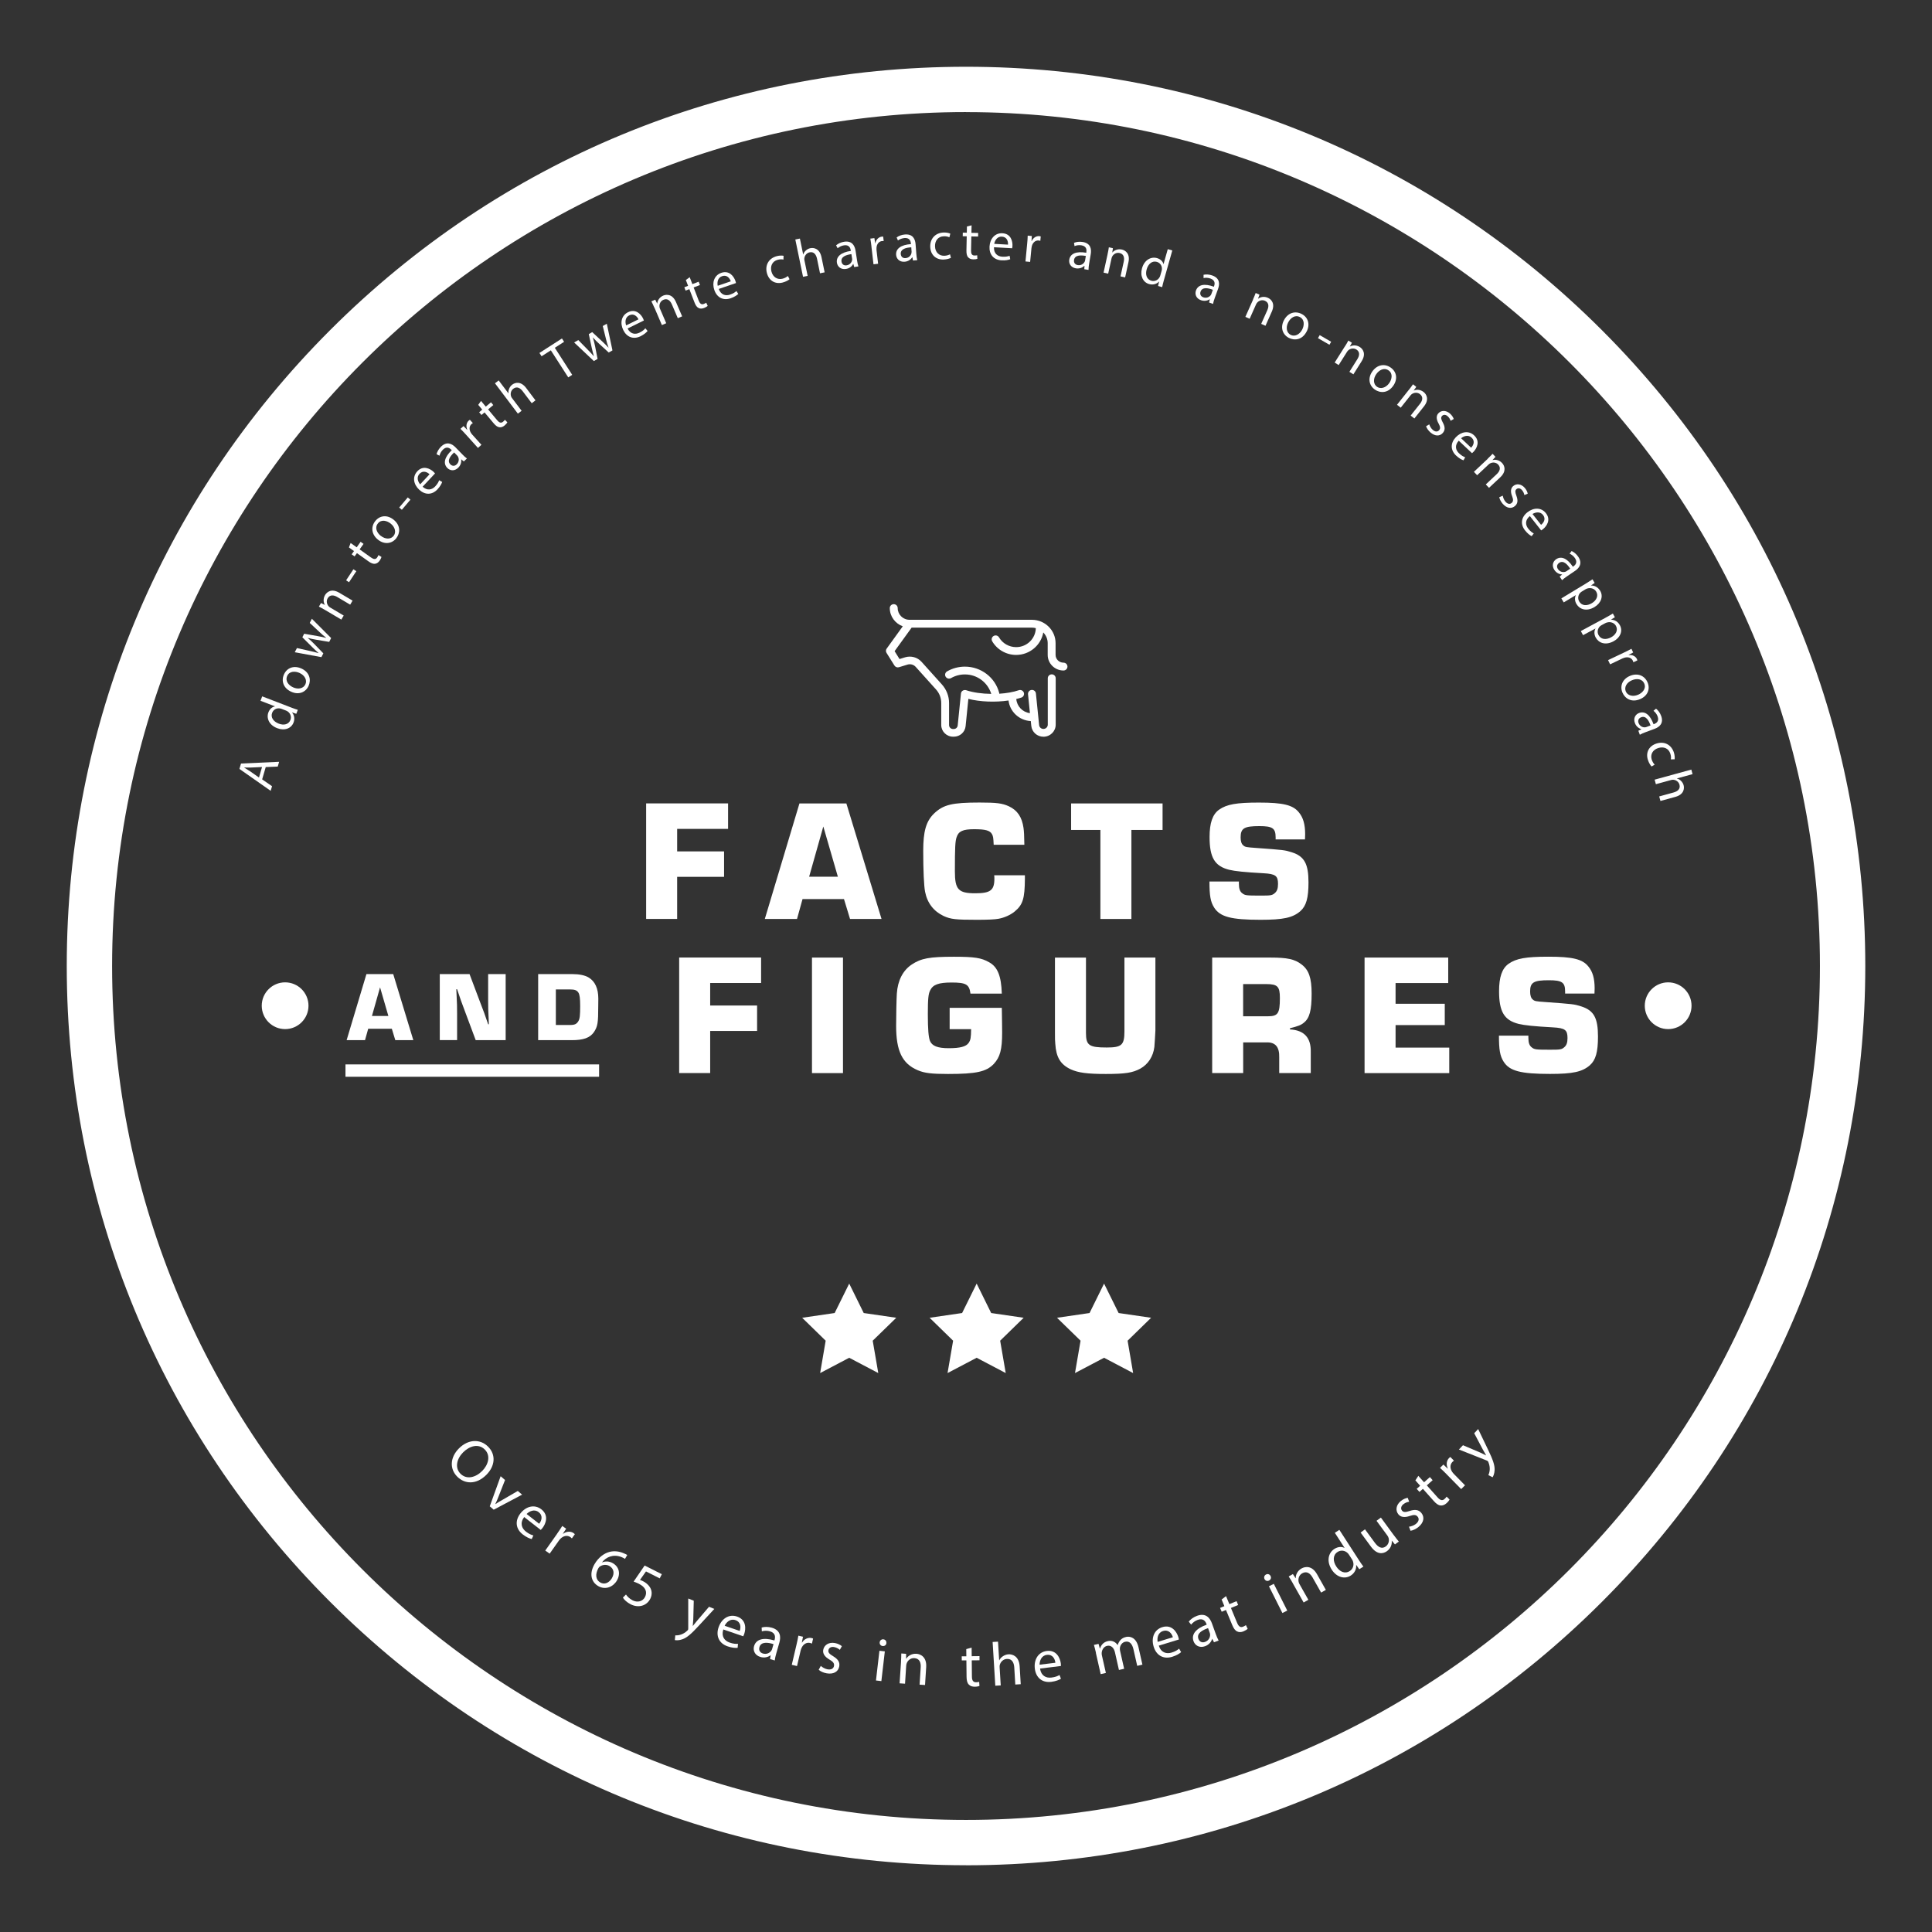 <?xml version="1.0" encoding="UTF-8"?>
<svg xmlns="http://www.w3.org/2000/svg" xmlns:xlink="http://www.w3.org/1999/xlink" id="Laag_1" data-name="Laag 1" viewBox="0 0 468.57 468.57">
  <rect x="0" y="0" width="468.57" height="468.57" fill="#333333" stroke="none"/>
  <defs>
    <style>
      .cls-1 {
        fill: #fff;
      }

      .cls-2, .cls-3, .cls-4 {
        fill: none;
      }

      .cls-3 {
        clip-path: url(#clippath);
      }

      .cls-4 {
        clip-path: url(#clippath-1);
      }
    </style>
    <clipPath id="clippath">
      <rect class="cls-2" width="468.57" height="468.57"></rect>
    </clipPath>
    <clipPath id="clippath-1">
      <rect class="cls-2" width="468.57" height="468.57"></rect>
    </clipPath>
  </defs>
  <g class="cls-3">
    <path class="cls-1" d="m234.29,452.38c-58.26,0-113.03-22.69-154.22-63.88-41.19-41.19-63.88-95.96-63.88-154.22s22.69-113.03,63.88-154.22S176.03,16.19,234.29,16.19s113.03,22.69,154.22,63.88,63.88,95.96,63.88,154.22-22.69,113.03-63.88,154.22c-41.19,41.19-95.96,63.88-154.22,63.88Zm0-425.2C120.09,27.19,27.19,120.09,27.19,234.29s92.9,207.1,207.1,207.1,207.1-92.9,207.1-207.1S348.48,27.19,234.29,27.19Z"></path>
  </g>
  <g>
    <path class="cls-1" d="m164.23,206.49h11.38v6.17h-11.38v10.21h-7.52v-28.02h19.87v6.18h-12.35v5.46Z"></path>
    <path class="cls-1" d="m194.64,218.05l-1.34,4.83h-7.81l8.4-28.02h11.38l8.53,28.02h-7.64l-1.47-4.83h-10.04Zm5.04-17.6l-3.44,12.18h6.97l-3.53-12.18Z"></path>
    <path class="cls-1" d="m248.57,212.29v.84c-.04,4.83-.5,6.3-2.48,7.94-1.01.84-2.52,1.51-3.91,1.76-.84.17-2.69.25-5.25.25-5.12,0-6.34-.13-8.07-.92-2.39-1.13-3.95-3.11-4.49-5.84-.29-1.39-.46-5.29-.46-9.96s.67-7.14,2.6-9.03c2.27-2.18,4.41-2.69,11.05-2.69,4.16,0,5.5.17,7.14.92,2.06.97,3.15,2.6,3.53,5.21.13.97.17,1.72.21,4.12h-7.44c-.08-1.76-.13-2.06-.42-2.6-.5-.88-1.6-1.18-4.33-1.18s-3.78.5-4.24,1.93c-.34.97-.42,2.44-.42,8.28,0,4.41.84,5.33,4.92,5.33,3.7,0,4.66-.71,4.66-3.57,0-.08,0-.46-.04-.8h7.44Z"></path>
    <path class="cls-1" d="m274.4,222.88h-7.52v-21.59h-7.1v-6.43h22.18v6.43h-7.56v21.59Z"></path>
    <path class="cls-1" d="m309.38,203.59v-.5c0-2.23-.76-2.73-3.95-2.73-3.65,0-4.54.5-4.54,2.73,0,.92.21,1.6.63,1.93.46.42.71.46,3.11.63,6.8.5,6.89.5,8.65,1.05,3.07.97,4.07,2.81,4.07,7.31,0,3.78-.55,5.71-1.97,6.97-1.85,1.6-4.12,2.1-9.66,2.1-7.14,0-9.83-.71-11.26-2.98-.88-1.39-1.13-2.9-1.13-6.3h7.14v.55c0,1.18.25,1.89.84,2.31.63.5.97.55,4.41.55,2.44,0,2.81-.04,3.44-.59.55-.46.8-1.09.8-2.23,0-1.97-.59-2.44-3.53-2.6-4.58-.25-6.89-.5-8.32-.84-3.49-.88-4.75-2.94-4.75-7.94,0-3.4.71-5.5,2.31-6.64,1.85-1.3,4.2-1.72,9.66-1.72,5.88,0,8.28.59,9.7,2.39,1.05,1.26,1.51,2.94,1.51,5.29l-.04,1.26h-7.14Z"></path>
  </g>
  <g>
    <path class="cls-1" d="m89.3,249.5l-.77,2.76h-4.46l4.8-16.01h6.5l4.87,16.01h-4.37l-.84-2.76h-5.74Zm2.88-10.06l-1.97,6.96h3.98l-2.02-6.96Z"></path>
    <path class="cls-1" d="m122.64,252.26h-7.27l-2.52-6.75c-.34-.94-.7-1.87-1.03-2.78l-.96-2.81h-.19l.07,1.49c.1,2.18.12,2.54.12,4.44v6.41h-4.2v-16.01h7.22l2.54,6.75c.34.91.67,1.8,1.03,2.71.31.91.62,1.82.94,2.71h.17l-.05-1.44c-.1-2.11-.12-2.42-.12-4.32v-6.41h4.25v16.01Z"></path>
    <path class="cls-1" d="m130.51,236.25h8.38c1.58,0,3,.29,3.87.82,1.56.94,2.35,2.66,2.35,5.16l-.02,1.9c0,3.94-.14,4.82-1.03,6.17-.98,1.42-2.57,1.97-5.4,1.97h-8.14v-16.01Zm7.78,12.34c1.1,0,1.58-.24,1.99-.94.34-.55.43-1.44.43-3.62,0-1.9-.12-2.81-.43-3.29-.34-.55-.89-.77-1.99-.77h-3.48v8.62h3.48Z"></path>
  </g>
  <g>
    <path class="cls-1" d="m172.24,243.87h11.38v6.17h-11.38v10.21h-7.52v-28.02h19.87v6.18h-12.35v5.46Z"></path>
    <path class="cls-1" d="m204.45,260.26h-7.52v-28.02h7.52v28.02Z"></path>
    <path class="cls-1" d="m242.97,244.42c.04,2.39.08,4.54.08,6.01,0,4.12-.5,5.96-2.02,7.6-1.81,1.89-4.2,2.44-11.09,2.44-4.03,0-5.75-.21-7.39-.92-3.74-1.6-5.21-4.66-5.21-10.75,0-2.31.08-6.43.17-7.81.21-3.19,1.47-5.63,3.61-7.06,2.27-1.51,4.29-1.89,10.25-1.89,4.92,0,6.64.25,8.53,1.34,2.06,1.13,2.94,3.36,3.07,7.6h-7.6c-.29-2.23-1.05-2.69-4.58-2.69-3.11,0-4.5.5-5.17,1.85-.46.88-.59,2.02-.59,5.8s.17,5.54.5,6.47c.5,1.26,1.85,1.81,4.58,1.81s4.2-.38,4.83-1.3c.46-.71.55-1.18.59-3.32h-5.21v-5.17h12.64Z"></path>
    <path class="cls-1" d="m280.22,232.24v17.69c0,.42-.21,3.61-.25,3.99-.29,2.31-1.51,4.2-3.4,5.25-1.85,1.01-3.66,1.3-8.4,1.3-4.45,0-6.64-.29-8.49-1.13-2.48-1.18-3.53-2.9-3.74-6.17-.08-.84-.08-1.13-.08-2.65v-18.27h7.52v18.27c0,3.02.76,3.53,5.04,3.53,3.61,0,4.29-.59,4.29-3.91v-17.9h7.52Z"></path>
    <path class="cls-1" d="m293.99,232.24h14.16c4.03,0,5.84.38,7.48,1.64,1.81,1.34,2.48,3.32,2.48,7.1,0,4.07-.5,5.96-1.89,7.06-.71.59-1.39.84-3.36,1.34v.29c3.44.17,5.12,2.02,5.04,5.46v5.12h-7.65v-3.74c.08-2.6-.92-3.78-3.15-3.7h-5.59v7.44h-7.52v-28.02Zm13.48,14.24c2.48,0,2.94-.67,2.94-4.45,0-2.77-.55-3.36-3.32-3.36h-5.59v7.81h5.96Z"></path>
    <path class="cls-1" d="m338.47,243.45h11.93v5.17h-11.93v5.46h13.02v6.18h-20.54v-28.02h20.29v6.18h-12.77v5.04Z"></path>
    <path class="cls-1" d="m379.59,240.97v-.5c0-2.23-.76-2.73-3.95-2.73-3.65,0-4.54.5-4.54,2.73,0,.92.21,1.6.63,1.93.46.42.71.46,3.11.63,6.8.5,6.89.5,8.65,1.05,3.07.97,4.07,2.81,4.07,7.31,0,3.78-.55,5.71-1.97,6.97-1.85,1.6-4.12,2.1-9.66,2.1-7.14,0-9.83-.71-11.26-2.98-.88-1.39-1.13-2.9-1.13-6.3h7.14v.55c0,1.18.25,1.89.84,2.31.63.5.97.55,4.41.55,2.44,0,2.81-.04,3.44-.59.55-.46.8-1.09.8-2.23,0-1.97-.59-2.44-3.53-2.6-4.58-.25-6.89-.5-8.32-.84-3.49-.88-4.75-2.94-4.75-7.94,0-3.4.71-5.5,2.31-6.64,1.85-1.3,4.2-1.72,9.66-1.72,5.88,0,8.28.59,9.7,2.39,1.05,1.26,1.51,2.94,1.51,5.29l-.04,1.26h-7.14Z"></path>
  </g>
  <rect class="cls-1" x="83.79" y="258.15" width="61.51" height="3"></rect>
  <g class="cls-4">
    <path class="cls-1" d="m215.03,157.33l3.92-5.43c-1.83-.67-3.15-2.39-3.15-4.42,0-.52.43-.95.96-.95s.96.42.96.95c0,1.57,1.29,2.84,2.87,2.84h29.68c3.17,0,5.74,2.55,5.74,5.67v2.84c0,1.04.86,1.89,1.92,1.89.53,0,.96.42.96.95s-.43.95-.96.95c-2.11,0-3.83-1.7-3.83-3.78v-2.84c0-1.01-.41-1.93-1.07-2.61-.56,3.09-3.3,5.45-6.59,5.45-2.38,0-4.61-1.27-5.8-3.31-.26-.45-.11-1.03.35-1.29.46-.26,1.04-.11,1.31.35.85,1.46,2.44,2.36,4.15,2.36,2.59,0,4.7-2.05,4.77-4.6-.3-.08-.62-.13-.94-.13h-29.18l-4.13,5.71,1.19,1.91,1.35-.42c1.43-.44,3.01-.01,4,1.1l4.93,5.48c1.12,1.25,1.74,2.85,1.74,4.52v5.34c0,.52.43.95.96.95h.18c.49,0,.9-.37.95-.85l.79-7.76c.03-.29.19-.55.44-.7.25-.15.55-.19.83-.1,1.68.57,3.87.86,6.08.89-.85-2.79-3.43-4.72-6.4-4.72-1.18,0-2.34.31-3.35.89-.46.26-1.04.11-1.31-.34-.27-.45-.11-1.03.35-1.29,1.3-.75,2.8-1.15,4.31-1.15,3.93,0,7.35,2.62,8.33,6.38.02.06,0,.12.01.19,1.74-.11,3.4-.39,4.74-.85.5-.17,1.04.09,1.22.58.17.49-.09,1.03-.59,1.2-.39.13-.81.25-1.24.35.15,1.78,1.53,3.21,3.31,3.43l-.46-4.59c-.05-.52.33-.98.86-1.04.53-.05,1,.33,1.05.85l.78,7.67c.05.53.5.94,1.05.94.58,0,1.05-.47,1.05-1.04v-11.25c0-.52.43-.95.96-.95s.96.42.96.95v11.25c0,1.62-1.33,2.93-2.97,2.93-1.53,0-2.8-1.14-2.95-2.64l-.12-1.16c-2.8-.14-5.08-2.27-5.4-4.99-3.17.47-6.86.34-9.74-.39l-.67,6.62c-.15,1.46-1.38,2.55-2.86,2.55h-.18c-1.58,0-2.87-1.27-2.87-2.84v-5.34c0-1.21-.45-2.37-1.26-3.27l-4.93-5.48c-.5-.56-1.29-.77-2-.55l-2.06.63c-.42.13-.87-.04-1.1-.41l-1.92-3.07c-.2-.32-.19-.74.04-1.05"></path>
    <path class="cls-1" d="m69.15,249.59c3.13,0,5.67-2.54,5.67-5.67s-2.54-5.67-5.67-5.67-5.67,2.54-5.67,5.67,2.54,5.67,5.67,5.67"></path>
    <path class="cls-1" d="m404.58,249.59c3.13,0,5.67-2.54,5.67-5.67s-2.54-5.67-5.67-5.67-5.67,2.54-5.67,5.67,2.54,5.67,5.67,5.67"></path>
  </g>
  <path class="cls-1" d="m117.98,357.67c-2.45,2.47-5.25,2.29-7.08.47-1.89-1.88-1.76-4.67.39-6.84,2.26-2.28,5.16-2.36,7.07-.46,1.96,1.94,1.73,4.7-.38,6.83Zm-5.68-5.41c-1.52,1.53-2.06,3.73-.6,5.18,1.47,1.46,3.64.93,5.26-.7,1.42-1.43,2.15-3.66.61-5.19-1.53-1.52-3.7-.87-5.27.71Z"></path>
  <path class="cls-1" d="m122.49,358.94l-1.58,4.02c-.25.66-.49,1.24-.77,1.79l.03.03c.52-.35,1.07-.67,1.68-1.01l3.73-2.17,1.05.9-6.89,3.65-.96-.82,2.64-7.3,1.07.92Z"></path>
  <path class="cls-1" d="m127.13,367.93c-1.07,1.43-.63,2.71.41,3.52.75.58,1.3.8,1.82.94l-.4.88c-.5-.12-1.27-.42-2.18-1.13-1.76-1.37-1.91-3.35-.57-5.08,1.35-1.73,3.42-2.29,5.09-1,1.87,1.46,1.08,3.49.26,4.54-.17.21-.32.36-.41.46l-4.02-3.13Zm3.63,1.63c.53-.65,1.05-1.9-.12-2.82-1.05-.82-2.27-.21-2.92.45l3.04,2.37Z"></path>
  <path class="cls-1" d="m135.11,371.98c.49-.7.9-1.31,1.26-1.89l.94.67-.78,1.19.05.03c.83-.61,1.83-.65,2.56-.14.12.09.2.16.28.25l-.72,1.02c-.09-.1-.19-.19-.34-.3-.76-.54-1.71-.34-2.42.37-.13.13-.27.28-.4.47l-2.23,3.16-1.07-.75,2.88-4.08Z"></path>
  <path class="cls-1" d="m151.57,378.07c-.22-.15-.53-.31-.88-.45-1.96-.75-3.67.01-4.67,1.28l.04.02c.71-.3,1.67-.33,2.6.22,1.49.87,1.91,2.56.95,4.2-.9,1.54-2.78,2.35-4.53,1.33-1.8-1.05-2.16-3.14-.88-5.33.97-1.66,2.33-2.62,3.64-2.96,1.1-.28,2.28-.16,3.42.33.37.14.66.3.87.42l-.54.93Zm-3.16,4.67c.7-1.2.44-2.33-.61-2.94-.69-.4-1.57-.34-2.24.08-.15.08-.3.22-.42.43-.78,1.4-.75,2.79.45,3.49.98.57,2.12.14,2.83-1.06Z"></path>
  <path class="cls-1" d="m159.99,382.8l-3.32-1.68-1.46,2.07c.22.07.42.14.74.3.67.34,1.26.82,1.64,1.41.49.73.67,1.77.12,2.86-.86,1.7-2.85,2.29-4.74,1.34-.95-.48-1.62-1.15-1.9-1.63l.75-.75c.25.4.83,1.02,1.62,1.42,1.11.56,2.43.32,3.01-.85.55-1.13.21-2.31-1.53-3.19-.5-.25-.91-.39-1.25-.51l2.67-3.9,4.17,2.1-.5.99Z"></path>
  <path class="cls-1" d="m168.26,388.21l-.12,4.57c-.03.51-.07,1.1-.12,1.55h.03c.29-.34.63-.8.99-1.22l2.92-3.42,1.29.52-3.76,4.07c-1.8,1.96-2.87,2.91-4,3.3-.81.29-1.49.26-1.82.19l.11-1.15c.35.02.83,0,1.31-.17.44-.13,1.05-.44,1.58-.95.11-.1.19-.18.21-.25.03-.07.04-.18.04-.35v-7.21s1.33.53,1.33.53Z"></path>
  <path class="cls-1" d="m175.43,395.19c-.55,1.7.29,2.76,1.54,3.19.89.31,1.49.33,2.02.3l-.09.97c-.51.05-1.34.02-2.43-.36-2.11-.72-2.9-2.55-2.19-4.62.71-2.07,2.49-3.29,4.49-2.6,2.24.77,2.16,2.95,1.73,4.21-.09.26-.18.44-.24.57l-4.82-1.65Zm3.97.36c.29-.79.37-2.14-1.04-2.62-1.26-.43-2.21.54-2.61,1.37l3.65,1.25Z"></path>
  <path class="cls-1" d="m186.76,402.37l.15-.91h-.04c-.55.42-1.44.7-2.43.41-1.41-.41-1.85-1.61-1.56-2.62.49-1.69,2.25-2.18,4.94-1.39l.04-.14c.17-.58.31-1.66-1.12-2.07-.65-.19-1.38-.18-1.97,0l-.05-.92c.68-.21,1.59-.21,2.47.04,2.13.61,2.23,2.22,1.83,3.62l-.75,2.61c-.17.61-.32,1.21-.37,1.71l-1.15-.33Zm.84-3.62c-1.38-.43-3.02-.63-3.41.72-.24.82.2,1.37.85,1.56.91.26,1.65-.15,2.02-.68.08-.12.15-.25.19-.38l.35-1.21Z"></path>
  <path class="cls-1" d="m193.17,398.92c.19-.83.35-1.55.46-2.22l1.12.26-.28,1.4h.06c.54-.86,1.46-1.28,2.32-1.08.15.03.25.07.35.13l-.28,1.21c-.12-.06-.25-.1-.43-.15-.91-.21-1.71.32-2.11,1.25-.07.17-.15.37-.2.58l-.88,3.77-1.27-.3,1.14-4.86Z"></path>
  <path class="cls-1" d="m199.07,404.03c.34.32.97.71,1.62.83.94.17,1.47-.22,1.58-.81.11-.62-.2-1.03-1.09-1.55-1.2-.69-1.68-1.51-1.52-2.36.21-1.15,1.31-1.93,2.84-1.65.72.13,1.32.45,1.68.76l-.5.89c-.25-.23-.72-.56-1.39-.68-.77-.14-1.28.23-1.37.76-.11.59.27.93,1.14,1.46,1.15.7,1.68,1.43,1.48,2.49-.23,1.25-1.36,1.96-3.06,1.66-.78-.14-1.47-.46-1.92-.85l.5-.93Z"></path>
  <path class="cls-1" d="m212.45,407.57l.84-7.21,1.31.15-.84,7.21-1.31-.15Zm2.53-9.07c-.04.45-.41.77-.93.71-.46-.05-.75-.45-.7-.9.05-.46.44-.78.91-.72.49.06.76.45.71.91Z"></path>
  <path class="cls-1" d="m218.52,402.98c.05-.75.07-1.36.07-1.96l1.17.08v1.2s.03,0,.03,0c.4-.67,1.29-1.28,2.48-1.21,1,.07,2.52.77,2.36,3.25l-.28,4.33-1.32-.09.27-4.18c.08-1.17-.29-2.17-1.54-2.25-.87-.06-1.58.51-1.85,1.23-.07.16-.12.38-.13.61l-.28,4.36-1.32-.09.35-5.28Z"></path>
  <path class="cls-1" d="m235.65,399.6l.02,2.08,1.89-.02v1.01s-1.88.02-1.88.02l.04,3.91c0,.9.27,1.41,1,1.4.34,0,.6-.05.76-.1l.07.99c-.25.11-.66.19-1.17.19-.62,0-1.11-.18-1.43-.54-.38-.39-.52-1.03-.53-1.88l-.04-3.96h-1.12s-.01-.99-.01-.99h1.12s-.02-1.75-.02-1.75l1.29-.36Z"></path>
  <path class="cls-1" d="m240.73,398.23l1.32-.08.28,4.52h.03c.19-.39.5-.74.89-.99.38-.25.83-.43,1.33-.46.97-.06,2.57.44,2.72,2.94l.26,4.31-1.32.08-.25-4.16c-.07-1.17-.57-2.13-1.81-2.05-.85.05-1.49.69-1.69,1.42-.06.18-.07.38-.05.63l.27,4.37-1.32.08-.65-10.63Z"></path>
  <path class="cls-1" d="m252.24,404.67c.25,1.77,1.47,2.36,2.78,2.19.94-.12,1.48-.35,1.95-.62l.34.91c-.44.27-1.2.6-2.34.75-2.22.27-3.72-1.02-3.99-3.19-.27-2.17.8-4.04,2.9-4.3,2.35-.29,3.23,1.7,3.4,3.02.03.27.03.48.03.62l-5.06.63Zm3.72-1.41c-.09-.84-.61-2.09-2.08-1.9-1.32.16-1.75,1.46-1.75,2.38l3.83-.47Z"></path>
  <path class="cls-1" d="m265.8,400.84c-.17-.73-.32-1.33-.49-1.9l1.12-.25.32,1.13h.04c.24-.77.76-1.55,1.93-1.81.96-.22,1.83.2,2.33.96h.03c.13-.45.34-.82.58-1.11.35-.42.78-.7,1.45-.85.94-.21,2.47.09,3.02,2.55l.94,4.17-1.26.29-.91-4.01c-.31-1.36-.99-2.07-2.03-1.83-.73.17-1.18.84-1.26,1.51-.02.19-.01.43.04.67l.99,4.37-1.26.29-.96-4.24c-.25-1.13-.94-1.83-1.92-1.61-.81.18-1.24.96-1.3,1.65-.03.21,0,.43.04.65l.97,4.27-1.26.29-1.17-5.16Z"></path>
  <path class="cls-1" d="m281.04,399.12c.55,1.7,1.85,2.07,3.12,1.68.9-.28,1.4-.6,1.81-.95l.49.84c-.38.34-1.07.8-2.18,1.14-2.14.65-3.84-.36-4.48-2.46-.64-2.1.09-4.12,2.11-4.74,2.27-.69,3.48,1.12,3.87,2.4.08.26.11.47.14.6l-4.88,1.49Zm3.42-2.03c-.23-.81-.96-1.95-2.38-1.52-1.28.39-1.48,1.74-1.31,2.64l3.69-1.13Z"></path>
  <path class="cls-1" d="m294.43,398.3l-.41-.83-.04.02c-.19.67-.75,1.42-1.72,1.77-1.38.5-2.44-.22-2.79-1.21-.59-1.65.55-3.08,3.19-4.02l-.05-.14c-.2-.57-.72-1.53-2.12-1.02-.64.23-1.23.66-1.6,1.15l-.58-.72c.43-.57,1.16-1.11,2.03-1.42,2.09-.75,3.11.49,3.6,1.86l.92,2.55c.21.59.45,1.16.7,1.6l-1.13.41Zm-1.44-3.42c-1.37.46-2.82,1.25-2.34,2.58.29.8.96.99,1.6.76.89-.32,1.25-1.09,1.24-1.74,0-.14-.03-.29-.07-.42l-.43-1.19Z"></path>
  <path class="cls-1" d="m297.36,387.12l.8,1.93,1.75-.72.38.93-1.75.72,1.5,3.62c.35.83.78,1.21,1.46.92.32-.13.54-.27.67-.38l.43.89c-.19.2-.54.42-1.01.62-.57.24-1.1.25-1.53.03-.5-.22-.87-.76-1.2-1.55l-1.52-3.66-1.04.43-.39-.93,1.04-.43-.67-1.61,1.06-.81Z"></path>
  <path class="cls-1" d="m308.15,382.24c.22.4.08.87-.39,1.1-.42.21-.87.04-1.07-.37-.21-.42-.06-.89.37-1.11.44-.22.88-.04,1.09.37Zm2.87,8.97l-3.26-6.49,1.18-.59,3.26,6.49-1.18.59Z"></path>
  <path class="cls-1" d="m313.57,384.02c-.37-.65-.68-1.18-1.02-1.68l1.02-.58.66,1.01h.03c-.03-.79.37-1.79,1.42-2.38.88-.49,2.53-.74,3.75,1.43l2.13,3.78-1.15.65-2.06-3.64c-.58-1.02-1.43-1.65-2.52-1.04-.76.43-1.04,1.29-.88,2.05.03.17.11.38.22.58l2.15,3.8-1.15.65-2.6-4.61Z"></path>
  <path class="cls-1" d="m324.84,371.04l4.76,7.37c.35.54.76,1.15,1.07,1.54l-1,.64-.73-1.03-.03.02c.1.9-.31,1.9-1.3,2.54-1.47.95-3.41.44-4.61-1.41-1.32-2.02-.87-4.08.62-5.04.93-.6,1.85-.57,2.44-.26l.03-.02-2.35-3.64,1.11-.72Zm2.34,6.04c-.09-.14-.22-.32-.35-.43-.62-.6-1.6-.79-2.43-.25-1.15.74-1.18,2.19-.3,3.54.8,1.23,2.06,1.86,3.26,1.09.74-.48,1.11-1.41.77-2.37-.06-.18-.14-.34-.26-.51l-.68-1.06Z"></path>
  <path class="cls-1" d="m338.04,372.32c.45.6.85,1.13,1.22,1.56l-.94.69-.76-.91-.02.02c.07.68-.1,1.74-1.14,2.51-.92.67-2.39.97-3.9-1.08l-2.51-3.42,1.06-.78,2.38,3.24c.82,1.11,1.71,1.61,2.67.9.71-.52.85-1.38.69-2-.05-.2-.16-.42-.3-.62l-2.64-3.59,1.06-.78,3.12,4.26Z"></path>
  <path class="cls-1" d="m341.74,370.27c.46-.05,1.17-.27,1.68-.69.75-.61.79-1.26.41-1.73-.4-.49-.9-.52-1.89-.19-1.31.46-2.24.29-2.79-.39-.74-.91-.61-2.25.6-3.23.57-.46,1.21-.71,1.67-.77l.35.95c-.33.04-.89.18-1.42.61-.61.49-.66,1.12-.32,1.54.38.46.88.4,1.85.09,1.28-.42,2.18-.34,2.86.5.8.99.6,2.31-.74,3.4-.62.5-1.31.81-1.9.9l-.38-.99Z"></path>
  <path class="cls-1" d="m343.99,357.94l1.39,1.56,1.41-1.26.67.75-1.41,1.26,2.61,2.92c.6.67,1.13.88,1.68.39.26-.23.42-.43.51-.58l.71.7c-.12.25-.37.58-.75.91-.46.41-.96.59-1.43.53-.54-.04-1.07-.43-1.64-1.07l-2.64-2.96-.84.75-.67-.75.84-.75-1.16-1.3.73-1.12Z"></path>
  <path class="cls-1" d="m350.88,357.58c-.6-.61-1.12-1.12-1.63-1.57l.82-.81,1.03.98.04-.04c-.45-.93-.31-1.92.32-2.54.11-.11.19-.17.3-.23l.87.89c-.12.07-.22.16-.35.28-.66.65-.64,1.62-.07,2.45.11.15.23.32.39.48l2.71,2.76-.93.92-3.5-3.56Z"></path>
  <path class="cls-1" d="m354.79,350.5l4.21,1.79c.46.21,1,.47,1.4.68l.02-.02c-.22-.4-.52-.89-.78-1.38l-2.1-3.97.96-1.01,2.4,5c1.16,2.4,1.64,3.74,1.59,4.93-.03.86-.31,1.48-.49,1.76l-1.03-.52c.15-.31.3-.77.33-1.28.04-.46-.02-1.13-.3-1.82-.06-.14-.1-.24-.16-.29-.05-.05-.15-.1-.31-.17l-6.7-2.65.99-1.04Z"></path>
  <polygon class="cls-1" points="205.96 311.31 209.48 318.45 217.37 319.6 211.66 325.16 213.01 333.01 205.96 329.3 198.91 333.01 200.25 325.16 194.55 319.6 202.43 318.45 205.96 311.31"></polygon>
  <polygon class="cls-1" points="236.87 311.31 240.39 318.45 248.27 319.6 242.57 325.16 243.92 333.01 236.87 329.3 229.81 333.01 231.16 325.16 225.46 319.6 233.34 318.45 236.87 311.31"></polygon>
  <polygon class="cls-1" points="267.77 311.31 271.3 318.45 279.18 319.6 273.48 325.16 274.82 333.01 267.77 329.3 260.72 333.01 262.07 325.16 256.36 319.6 264.25 318.45 267.77 311.31"></polygon>
  <path class="cls-1" d="m63.59,189.03l2.39,1.65-.33,1.12-7.58-5.31.38-1.31,9.25-.42-.34,1.16-2.91.12-.87,2.98Zm-.04-3l-2.66.12c-.6.03-1.14,0-1.66-.01v.03c.46.27.93.56,1.39.87l2.19,1.53.74-2.53Z"></path>
  <path class="cls-1" d="m63.59,168.89l7.1,2.73c.52.2,1.12.42,1.54.54l-.37.96-1.04-.34v.02c.52.58.74,1.49.37,2.45-.55,1.42-2.17,2.05-3.95,1.36-1.96-.74-2.69-2.42-2.14-3.85.35-.9,1-1.34,1.58-1.43v-.02s-3.5-1.35-3.5-1.35l.41-1.07Zm4.72,3.04c-.13-.05-.32-.11-.47-.12-.74-.11-1.52.26-1.83,1.06-.43,1.1.29,2.13,1.59,2.63,1.19.46,2.4.25,2.84-.9.28-.71.05-1.55-.67-2.05-.13-.09-.27-.16-.44-.23l-1.02-.39Z"></path>
  <path class="cls-1" d="m73.09,162.13c2.12.96,2.37,2.85,1.74,4.24-.71,1.55-2.39,2.23-4.2,1.4-1.92-.87-2.47-2.64-1.75-4.22.75-1.64,2.45-2.21,4.2-1.42Zm-2.01,4.57c1.25.57,2.53.28,2.99-.74.45-.99-.14-2.17-1.43-2.75-.97-.44-2.42-.52-2.98.71-.56,1.23.33,2.28,1.42,2.78Z"></path>
  <path class="cls-1" d="m72,157.17l3.22.72c.71.16,1.36.31,1.99.5l.02-.04c-.5-.42-1.01-.91-1.51-1.41l-2.39-2.38.44-.86,3.24.57c.78.14,1.45.28,2.08.44l.02-.03c-.52-.38-1.03-.84-1.59-1.36l-2.4-2.24.52-1.01,4.67,4.68-.47.93-3.11-.52c-.72-.12-1.36-.25-2.09-.45v.02c.59.48,1.08.95,1.58,1.46l2.2,2.27-.47.92-6.46-1.19.54-1.04Z"></path>
  <path class="cls-1" d="m78.83,147.94c-.56-.33-1.03-.59-1.49-.82l.52-.87.93.47v-.02c-.34-.57-.47-1.5.05-2.39.45-.75,1.58-1.65,3.44-.55l3.23,1.91-.58.98-3.12-1.85c-.87-.52-1.79-.62-2.34.3-.38.65-.22,1.42.22,1.92.1.12.25.24.42.34l3.25,1.93-.58.98-3.95-2.34Z"></path>
  <path class="cls-1" d="m85.71,138.07l.71.46-1.77,2.68-.71-.46,1.77-2.68Z"></path>
  <path class="cls-1" d="m85.04,131.69l1.47,1.05.95-1.34.71.51-.95,1.33,2.76,1.97c.64.45,1.12.53,1.49,0,.17-.24.27-.45.32-.59l.73.46c-.05.23-.21.56-.46.92-.31.43-.7.69-1.11.73-.46.07-.99-.16-1.59-.59l-2.79-1.99-.57.79-.71-.5.57-.79-1.23-.88.41-1.08Z"></path>
  <path class="cls-1" d="m95.42,126.01c1.83,1.44,1.63,3.33.69,4.53-1.05,1.34-2.85,1.6-4.41.37-1.65-1.3-1.77-3.15-.7-4.52,1.12-1.42,2.91-1.57,4.42-.38Zm-3.04,3.96c1.08.85,2.39.87,3.08,0,.68-.86.38-2.14-.74-3.01-.84-.66-2.23-1.08-3.07-.01-.84,1.06-.22,2.29.72,3.03Z"></path>
  <path class="cls-1" d="m98.9,120.64l.64.55-2.08,2.45-.64-.55,2.08-2.45Z"></path>
  <path class="cls-1" d="m102.49,118.04c1.15,1.04,2.29.75,3.07-.08.56-.6.79-1.06.95-1.49l.73.42c-.14.42-.46,1.06-1.14,1.79-1.32,1.41-3.04,1.39-4.43.09-1.39-1.3-1.71-3.13-.46-4.47,1.4-1.5,3.1-.66,3.94.13.17.16.29.3.36.39l-3.02,3.23Zm1.69-3.01c-.52-.51-1.56-1.05-2.44-.11-.79.84-.36,1.94.16,2.55l2.28-2.44Z"></path>
  <path class="cls-1" d="m112.5,111.92l-.62-.51-.03.03c.09.6-.09,1.39-.73,2.01-.92.89-2,.7-2.64.04-1.06-1.09-.67-2.63,1.09-4.31l-.09-.09c-.36-.37-1.12-.95-2.04-.05-.42.41-.73.96-.85,1.48l-.71-.36c.14-.6.53-1.29,1.09-1.84,1.38-1.34,2.63-.72,3.51.18l1.64,1.69c.38.39.77.76,1.12,1.01l-.75.72Zm-2.36-2.19c-.91.85-1.78,2-.93,2.87.52.53,1.12.44,1.54.03.59-.57.6-1.31.36-1.81-.05-.11-.13-.22-.21-.31l-.76-.78Z"></path>
  <path class="cls-1" d="m113.03,105.43c-.5-.55-.93-1.02-1.35-1.42l.74-.67.86.89.04-.04c-.35-.82-.2-1.68.37-2.19.1-.09.17-.14.27-.19l.72.8c-.1.06-.2.13-.32.23-.6.54-.61,1.38-.16,2.12.09.13.19.29.32.43l2.24,2.49-.84.76-2.9-3.22Z"></path>
  <path class="cls-1" d="m116.66,97.23l1.16,1.39,1.26-1.05.56.67-1.26,1.05,2.18,2.61c.5.6.95.8,1.44.39.23-.19.37-.36.46-.48l.59.62c-.11.21-.34.49-.68.77-.41.34-.85.49-1.26.42-.47-.05-.92-.41-1.39-.97l-2.2-2.63-.75.63-.56-.67.75-.63-.97-1.16.67-.95Z"></path>
  <path class="cls-1" d="m120.04,92.96l.91-.69,2.36,3.13.02-.02c-.05-.37,0-.77.17-1.14.15-.36.4-.71.74-.96.67-.51,2.07-.91,3.38.83l2.25,2.99-.91.69-2.18-2.89c-.61-.81-1.43-1.27-2.29-.62-.59.45-.75,1.21-.54,1.84.04.16.13.31.27.48l2.29,3.03-.91.69-5.56-7.37Z"></path>
  <path class="cls-1" d="m133.59,84.97l-2.24,1.44-.52-.81,5.46-3.51.52.81-2.25,1.45,4.22,6.56-.96.62-4.22-6.56Z"></path>
  <path class="cls-1" d="m140.27,82.49l2.31,2.36c.51.52.98,1,1.4,1.5l.04-.02c-.19-.62-.35-1.31-.51-2l-.71-3.3.83-.48,2.41,2.24c.58.54,1.07,1.02,1.51,1.5l.03-.02c-.23-.61-.41-1.26-.6-2.01l-.79-3.19.98-.56,1.37,6.47-.9.52-2.33-2.13c-.54-.5-1.01-.95-1.51-1.52h-.02c.24.75.39,1.41.54,2.1l.61,3.1-.9.52-4.78-4.51,1.01-.58Z"></path>
  <path class="cls-1" d="m152.2,79.67c.71,1.38,1.87,1.51,2.9,1.01.74-.36,1.12-.71,1.42-1.06l.54.65c-.28.34-.81.83-1.71,1.28-1.74.85-3.34.22-4.18-1.48-.84-1.7-.5-3.54,1.15-4.35,1.84-.91,3.13.47,3.64,1.51.1.21.16.38.2.5l-3.96,1.95Zm2.65-2.22c-.31-.66-1.09-1.54-2.24-.97-1.04.51-1.02,1.69-.75,2.44l3-1.48Z"></path>
  <path class="cls-1" d="m158.7,74.62c-.26-.6-.48-1.08-.72-1.54l.93-.4.47.93h.03c.05-.68.49-1.51,1.44-1.92.8-.34,2.25-.4,3.1,1.58l1.49,3.45-1.05.45-1.43-3.33c-.4-.93-1.08-1.56-2.07-1.13-.69.3-1.02,1.02-.95,1.68,0,.15.06.34.14.52l1.5,3.48-1.05.45-1.81-4.22Z"></path>
  <path class="cls-1" d="m167.27,67.22l.65,1.69,1.53-.59.31.81-1.53.59,1.22,3.17c.28.73.65,1.06,1.24.83.28-.11.47-.22.59-.31l.36.78c-.17.17-.48.35-.89.51-.5.19-.96.19-1.32,0-.43-.2-.74-.68-1-1.37l-1.24-3.2-.91.35-.31-.81.91-.35-.54-1.41.93-.68Z"></path>
  <path class="cls-1" d="m174.32,70.08c.53,1.46,1.67,1.74,2.75,1.37.78-.27,1.2-.56,1.54-.87l.45.71c-.32.3-.91.72-1.85,1.05-1.83.63-3.34-.2-3.96-2-.62-1.79-.04-3.57,1.69-4.17,1.94-.67,3.04.87,3.42,1.96.08.22.11.4.14.52l-4.18,1.43Zm2.91-1.86c-.22-.69-.89-1.66-2.1-1.24-1.1.38-1.23,1.55-1.06,2.33l3.16-1.08Z"></path>
  <path class="cls-1" d="m191.49,67.71c-.25.23-.84.59-1.66.81-1.84.48-3.36-.46-3.84-2.32-.49-1.88.44-3.57,2.43-4.08.65-.17,1.28-.16,1.62-.08l-.03.92c-.3-.08-.75-.11-1.36.04-1.4.36-1.88,1.59-1.55,2.86.37,1.41,1.5,2.04,2.71,1.73.63-.16,1-.44,1.28-.65l.4.78Z"></path>
  <path class="cls-1" d="m192.88,58.09l1.12-.23.79,3.84h.03c.11-.36.33-.7.64-.96.29-.26.66-.47,1.08-.55.83-.17,2.26.07,2.7,2.19l.76,3.67-1.12.23-.73-3.54c-.21-.99-.75-1.76-1.8-1.54-.73.15-1.19.78-1.27,1.43-.03.17-.01.33.03.55l.77,3.72-1.12.23-1.87-9.04Z"></path>
  <path class="cls-1" d="m207.17,64.78l-.21-.77h-.04c-.27.55-.87,1.09-1.76,1.22-1.26.19-2.04-.59-2.18-1.49-.23-1.5.98-2.53,3.38-2.89l-.02-.13c-.08-.51-.37-1.42-1.64-1.22-.58.09-1.15.36-1.55.71l-.37-.71c.46-.41,1.17-.75,1.96-.87,1.9-.29,2.56.93,2.76,2.18l.36,2.33c.08.54.19,1.06.33,1.47l-1.03.16Zm-.66-3.15c-1.24.17-2.6.6-2.42,1.81.11.73.65,1,1.23.91.81-.12,1.25-.72,1.34-1.27.02-.12.03-.25,0-.37l-.17-1.08Z"></path>
  <path class="cls-1" d="m211.36,59.81c-.09-.74-.17-1.37-.28-1.94l.99-.12.18,1.22h.05c.19-.88.81-1.49,1.57-1.58.13-.02.22-.01.33,0l.12,1.07c-.12-.01-.24-.01-.39,0-.8.09-1.3.77-1.35,1.64,0,.16-.01.34,0,.54l.39,3.33-1.12.13-.5-4.3Z"></path>
  <path class="cls-1" d="m221.43,63.17l-.15-.78h-.04c-.31.52-.95,1.02-1.84,1.09-1.27.1-1.99-.75-2.06-1.65-.12-1.52,1.16-2.45,3.59-2.63v-.13c-.05-.52-.27-1.44-1.55-1.34-.58.05-1.18.28-1.6.59l-.32-.73c.49-.38,1.23-.66,2.02-.72,1.92-.15,2.49,1.12,2.58,2.38l.18,2.35c.04.54.11,1.07.22,1.5l-1.04.08Zm-.42-3.19c-1.25.07-2.64.4-2.55,1.62.06.74.58,1.05,1.16,1,.82-.06,1.29-.62,1.43-1.17.03-.12.04-.25.04-.37l-.08-1.09Z"></path>
  <path class="cls-1" d="m230.63,62.53c-.29.16-.95.39-1.8.42-1.9.05-3.17-1.2-3.22-3.12-.05-1.94,1.23-3.38,3.28-3.44.68-.02,1.28.13,1.59.28l-.23.89c-.28-.15-.71-.28-1.33-.26-1.44.04-2.19,1.13-2.15,2.44.04,1.46,1,2.33,2.25,2.29.65-.02,1.07-.2,1.39-.35l.22.85Z"></path>
  <path class="cls-1" d="m235.64,54.66l-.04,1.81,1.64.03-.02.87-1.64-.03-.07,3.39c-.02.78.19,1.23.83,1.24.3,0,.52-.03.66-.06l.04.86c-.22.09-.58.14-1.02.13-.53-.01-.96-.19-1.22-.51-.32-.34-.42-.91-.41-1.65l.07-3.43-.97-.02.02-.87.97.02.03-1.51,1.12-.28Z"></path>
  <path class="cls-1" d="m241.07,59.96c-.06,1.55.89,2.24,2.03,2.3.82.05,1.32-.07,1.76-.22l.15.83c-.41.16-1.11.33-2.11.27-1.93-.11-3.02-1.45-2.91-3.35.11-1.89,1.31-3.32,3.14-3.22,2.05.12,2.49,1.95,2.42,3.11-.01.23-.05.41-.07.53l-4.41-.25Zm3.4-.62c.05-.73-.19-1.87-1.48-1.95-1.16-.07-1.72.97-1.86,1.75l3.34.19Z"></path>
  <path class="cls-1" d="m249.12,59.11c.07-.74.12-1.37.13-1.96l1,.09-.08,1.23h.05c.36-.81,1.1-1.27,1.87-1.2.13.01.22.03.32.07l-.1,1.07c-.11-.04-.23-.06-.38-.08-.8-.08-1.43.48-1.67,1.32-.04.15-.08.33-.1.53l-.32,3.34-1.13-.11.41-4.31Z"></path>
  <path class="cls-1" d="m262.98,65.28l.04-.8h-.04c-.43.42-1.17.74-2.05.6-1.26-.21-1.75-1.21-1.6-2.1.25-1.5,1.72-2.09,4.12-1.68l.02-.13c.09-.51.1-1.46-1.17-1.67-.58-.1-1.21-.02-1.69.19l-.13-.79c.57-.25,1.35-.34,2.13-.21,1.9.32,2.14,1.69,1.93,2.94l-.39,2.32c-.09.54-.15,1.07-.15,1.51l-1.03-.17Zm.37-3.2c-1.23-.23-2.66-.25-2.86.95-.12.73.31,1.16.88,1.26.81.14,1.41-.29,1.68-.79.06-.11.1-.23.12-.35l.18-1.08Z"></path>
  <path class="cls-1" d="m268.62,61.65c.14-.63.24-1.16.31-1.67l.99.22-.16,1.03h.03c.43-.51,1.27-.93,2.29-.71.85.19,2.06.98,1.6,3.09l-.8,3.67-1.12-.25.78-3.54c.22-.99.03-1.9-1.02-2.13-.74-.16-1.42.23-1.75.81-.08.13-.15.31-.19.5l-.81,3.7-1.12-.25.98-4.48Z"></path>
  <path class="cls-1" d="m284.32,60.74l-2.07,7.32c-.15.54-.31,1.15-.39,1.58l-.99-.28.25-1.07h-.03c-.53.57-1.41.88-2.4.6-1.46-.41-2.24-1.97-1.72-3.81.56-2.02,2.16-2.9,3.64-2.48.93.26,1.43.88,1.56,1.44h.03s1.02-3.61,1.02-3.61l1.1.31Zm-2.6,4.98c.04-.14.08-.33.08-.48.04-.75-.4-1.49-1.23-1.73-1.14-.32-2.1.49-2.47,1.83-.35,1.23-.03,2.41,1.15,2.75.74.21,1.55-.09,1.99-.86.08-.14.13-.29.18-.46l.3-1.05Z"></path>
  <path class="cls-1" d="m293.24,73.37l.18-.78h-.04c-.5.33-1.28.52-2.13.21-1.2-.43-1.5-1.5-1.19-2.35.52-1.43,2.07-1.75,4.35-.91l.04-.12c.18-.49.36-1.42-.85-1.86-.55-.2-1.19-.24-1.7-.12v-.8c.62-.14,1.4-.09,2.15.18,1.81.66,1.8,2.05,1.37,3.23l-.8,2.21c-.19.51-.34,1.02-.42,1.45l-.98-.35Zm.93-3.08c-1.16-.45-2.57-.73-2.99.42-.25.7.09,1.19.64,1.39.77.28,1.44-.03,1.79-.47.08-.1.14-.21.18-.32l.37-1.03Z"></path>
  <path class="cls-1" d="m303.89,72.64c.26-.59.47-1.09.65-1.58l.93.41-.36.98h.02c.53-.41,1.43-.65,2.38-.22.8.35,1.82,1.38.94,3.35l-1.53,3.43-1.04-.46,1.48-3.31c.41-.93.41-1.85-.57-2.29-.69-.31-1.44-.06-1.88.44-.11.11-.21.28-.29.46l-1.54,3.46-1.04-.46,1.87-4.19Z"></path>
  <path class="cls-1" d="m316.89,80.42c-1.07,2.07-2.97,2.22-4.32,1.52-1.51-.79-2.1-2.5-1.18-4.26.97-1.87,2.76-2.33,4.31-1.53,1.6.83,2.08,2.56,1.2,4.27Zm-4.46-2.24c-.63,1.22-.41,2.51.58,3.03.97.5,2.17-.03,2.82-1.29.49-.95.64-2.39-.56-3.02-1.2-.62-2.29.22-2.84,1.28Z"></path>
  <path class="cls-1" d="m322.85,82.89l-.42.73-2.78-1.61.42-.73,2.78,1.61Z"></path>
  <path class="cls-1" d="m326.16,84.06c.35-.55.62-1.01.86-1.47l.86.54-.5.91h.02c.58-.33,1.51-.43,2.39.12.74.46,1.6,1.63.45,3.45l-2,3.18-.97-.61,1.93-3.07c.54-.86.67-1.77-.24-2.35-.64-.4-1.42-.26-1.92.17-.12.09-.25.24-.35.41l-2.02,3.2-.97-.61,2.45-3.88Z"></path>
  <path class="cls-1" d="m337.92,93.54c-1.33,1.91-3.24,1.81-4.48.94-1.4-.98-1.76-2.75-.62-4.38,1.21-1.72,3.04-1.95,4.47-.95,1.48,1.04,1.73,2.81.63,4.39Zm-4.13-2.81c-.79,1.13-.74,2.44.18,3.08.89.62,2.16.25,2.97-.91.61-.87.95-2.29-.16-3.06-1.11-.77-2.3-.09-2.99.89Z"></path>
  <path class="cls-1" d="m341.68,94.57c.4-.51.72-.93,1.02-1.37l.79.63-.6.86.02.02c.62-.27,1.55-.28,2.37.37.68.54,1.42,1.79.08,3.48l-2.33,2.94-.9-.71,2.25-2.84c.63-.79.86-1.69.01-2.36-.59-.47-1.38-.41-1.93-.04-.13.08-.27.21-.39.37l-2.35,2.96-.9-.71,2.85-3.6Z"></path>
  <path class="cls-1" d="m346.64,102.91c.11.39.41.96.84,1.34.63.55,1.19.49,1.54.1.36-.41.31-.85-.12-1.64-.59-1.05-.58-1.87-.08-2.44.67-.76,1.83-.85,2.85.04.48.42.78.92.91,1.31l-.76.44c-.08-.28-.29-.74-.73-1.12-.51-.45-1.05-.4-1.36-.05-.34.39-.21.82.2,1.59.55,1.03.61,1.81,0,2.52-.73.83-1.89.85-3.01-.13-.52-.46-.89-1-1.05-1.49l.79-.47Z"></path>
  <path class="cls-1" d="m353.79,106.88c-1.04,1.14-.76,2.29.08,3.07.6.56,1.05.8,1.49.96l-.42.73c-.42-.14-1.06-.46-1.79-1.15-1.41-1.33-1.38-3.05-.08-4.43s3.14-1.71,4.47-.45c1.5,1.41.65,3.1-.14,3.94-.16.17-.3.29-.39.36l-3.22-3.03Zm3,1.7c.51-.52,1.06-1.56.12-2.44-.84-.79-1.94-.36-2.55.15l2.43,2.29Z"></path>
  <path class="cls-1" d="m360.79,111.27c.47-.45.85-.82,1.21-1.21l.7.74-.71.76.02.02c.65-.18,1.57-.05,2.29.71.6.63,1.14,1.98-.43,3.46l-2.74,2.57-.78-.83,2.64-2.48c.74-.7,1.1-1.55.36-2.34-.52-.55-1.31-.61-1.9-.31-.14.06-.3.17-.44.31l-2.76,2.59-.78-.83,3.34-3.14Z"></path>
  <path class="cls-1" d="m364.47,120.23c.06.4.27,1,.65,1.44.55.63,1.12.65,1.51.3.41-.36.42-.8.1-1.64-.44-1.12-.32-1.93.25-2.43.76-.67,1.93-.6,2.82.42.42.48.65,1.02.72,1.42l-.82.33c-.04-.29-.19-.77-.57-1.21-.45-.51-.99-.54-1.34-.23-.39.34-.32.78-.02,1.6.41,1.1.36,1.88-.34,2.49-.83.73-1.98.59-2.97-.53-.45-.52-.75-1.11-.84-1.61l.84-.36Z"></path>
  <path class="cls-1" d="m371.03,125.17c-1.2.98-1.09,2.15-.38,3.05.51.64.93.94,1.34,1.16l-.52.66c-.39-.2-.98-.62-1.6-1.4-1.2-1.52-.92-3.22.57-4.39,1.49-1.18,3.36-1.23,4.49.21,1.27,1.61.19,3.16-.71,3.88-.18.15-.34.24-.44.3l-2.74-3.47Zm2.72,2.12c.58-.44,1.27-1.39.48-2.4-.72-.91-1.87-.65-2.55-.23l2.07,2.62Z"></path>
  <path class="cls-1" d="m378.25,139.86l.61-.52-.02-.03c-.61-.01-1.35-.33-1.85-1.07-.71-1.06-.33-2.1.42-2.61,1.26-.85,2.71-.2,4.06,1.82l.11-.07c.43-.29,1.12-.93.41-2-.33-.49-.82-.89-1.31-1.1l.48-.64c.57.24,1.18.74,1.62,1.4,1.08,1.59.25,2.72-.79,3.42l-1.95,1.32c-.45.31-.88.63-1.19.93l-.58-.86Zm2.57-1.94c-.68-1.05-1.65-2.1-2.67-1.41-.61.42-.63,1.02-.3,1.51.46.68,1.18.82,1.72.67.12-.03.24-.08.34-.15l.91-.61Z"></path>
  <path class="cls-1" d="m384.5,141.61c.69-.42,1.23-.78,1.73-1.11l.53.88-.89.6v.02c.91,0,1.68.4,2.22,1.28.79,1.3.28,2.95-1.36,3.94-1.94,1.17-3.61.57-4.37-.7-.43-.71-.5-1.52-.16-2.17v-.02s-2.94,1.77-2.94,1.77l-.58-.97,5.83-3.53Zm-.85,1.84c-.14.09-.26.19-.37.29-.57.59-.68,1.46-.26,2.16.63,1.04,1.84,1.12,3.07.38,1.08-.65,1.66-1.78,1.03-2.81-.4-.67-1.26-1-2.11-.75-.14.04-.31.1-.44.18l-.92.56Z"></path>
  <path class="cls-1" d="m389.39,149.82c.71-.38,1.27-.71,1.78-1.02l.49.9-.92.56v.02c.91.05,1.66.48,2.15,1.39.72,1.34.13,2.96-1.55,3.86-1.99,1.07-3.63.39-4.33-.91-.39-.73-.42-1.54-.05-2.17v-.02s-3.02,1.62-3.02,1.62l-.54-1,6-3.23Zm-.94,1.79c-.15.08-.27.18-.39.27-.6.56-.75,1.43-.36,2.15.57,1.06,1.78,1.21,3.05.53,1.11-.6,1.75-1.69,1.17-2.76-.37-.69-1.21-1.06-2.07-.85-.14.03-.31.08-.45.15l-.95.51Z"></path>
  <path class="cls-1" d="m393.92,158.24c.67-.32,1.24-.6,1.75-.89l.43.9-1.1.57.02.05c.89-.1,1.66.29,1.99.98.06.12.08.21.11.31l-.97.46c-.03-.12-.07-.23-.13-.37-.35-.73-1.14-.98-1.99-.75-.15.04-.33.1-.5.18l-3.03,1.44-.49-1.02,3.91-1.86Z"></path>
  <path class="cls-1" d="m397.81,169.55c-2.14.92-3.71-.16-4.31-1.56-.67-1.56-.05-3.26,1.78-4.05,1.93-.83,3.61-.05,4.3,1.55.71,1.66,0,3.3-1.78,4.06Zm-2.03-4.56c-1.27.54-1.91,1.68-1.47,2.71.43,1,1.7,1.35,3,.79.98-.42,2.01-1.45,1.48-2.69-.53-1.24-1.91-1.29-3.01-.81Z"></path>
  <path class="cls-1" d="m397.36,177.23l.71-.36v-.04c-.6-.16-1.25-.64-1.56-1.48-.44-1.19.17-2.12,1.02-2.43,1.42-.53,2.68.45,3.51,2.73l.12-.04c.49-.18,1.31-.64.87-1.85-.2-.55-.59-1.06-1.01-1.37l.62-.51c.5.37.97,1,1.24,1.74.67,1.8-.4,2.7-1.58,3.14l-2.21.82c-.51.19-1,.4-1.38.62l-.36-.98Zm2.95-1.28c-.41-1.18-1.11-2.43-2.26-2-.69.26-.85.84-.65,1.39.29.77.95,1.08,1.52,1.06.12,0,.25-.03.36-.07l1.02-.38Z"></path>
  <path class="cls-1" d="m400.55,185.88c-.24-.24-.64-.81-.89-1.61-.57-1.81.29-3.38,2.12-3.95,1.85-.58,3.58.26,4.2,2.22.2.64.22,1.27.17,1.61l-.92.02c.07-.31.07-.76-.11-1.35-.43-1.38-1.68-1.8-2.94-1.4-1.39.44-1.96,1.6-1.59,2.79.2.62.49.98.72,1.25l-.76.44Z"></path>
  <path class="cls-1" d="m410.2,186.65l.3,1.1-3.79,1.04v.03c.37.09.72.29,1,.58.28.27.51.63.62,1.04.22.81.08,2.26-2.01,2.83l-3.61.99-.3-1.1,3.49-.96c.98-.27,1.71-.86,1.42-1.9-.2-.71-.85-1.14-1.51-1.18-.17-.02-.33.01-.55.07l-3.66,1-.3-1.1,8.9-2.44Z"></path>
</svg>
